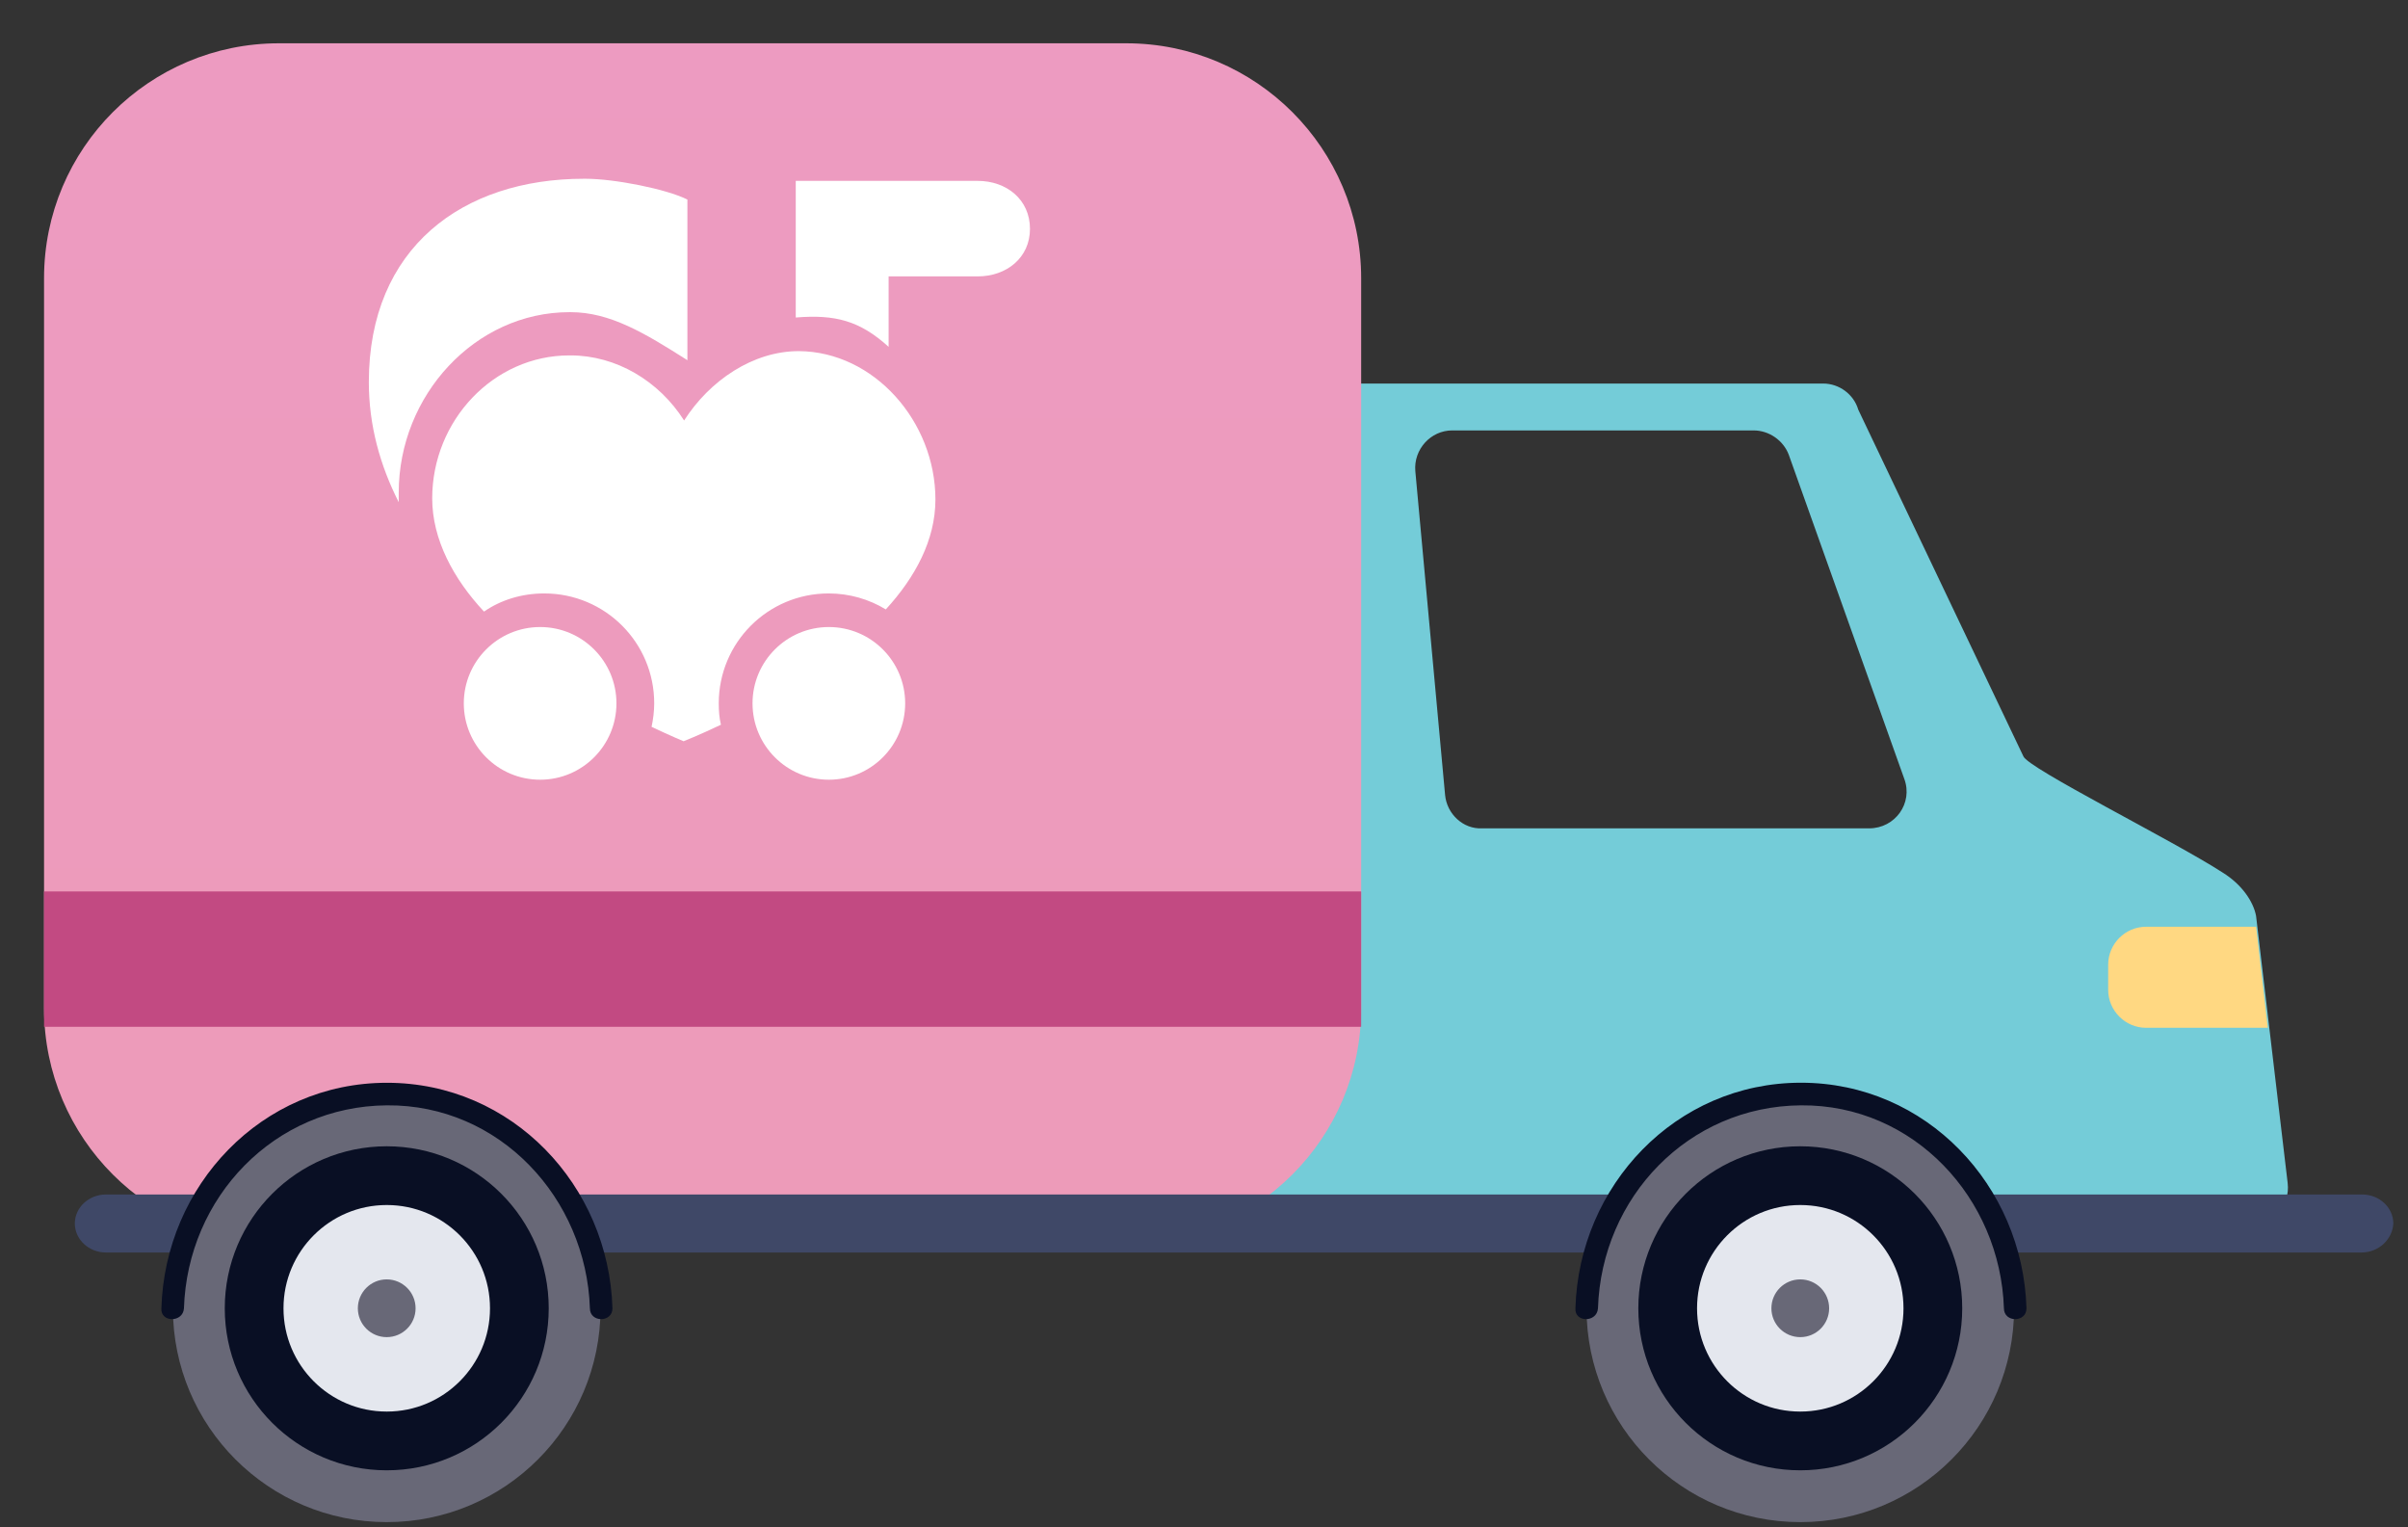 <svg width="41" height="26" viewBox="0 0 41 26" fill="none" xmlns="http://www.w3.org/2000/svg">
<rect x="0" y="0" width="41" height="26" fill="#333333" stroke="none"/>
<path d="M37.845 14.854C37.016 14.316 34.512 13.072 34.45 12.872L31.64 6.974C31.563 6.713 31.317 6.529 31.041 6.529H23.545H22.07C21.732 6.529 21.44 6.805 21.44 7.143L21.118 20.138C21.102 20.491 21.394 20.783 21.747 20.783L38.321 20.844C38.705 20.844 38.997 20.522 38.951 20.138L38.413 15.591C38.367 15.345 38.168 15.054 37.845 14.854ZM24.605 13.533L24.098 8.019C24.067 7.65 24.359 7.327 24.727 7.327H29.858C30.119 7.327 30.365 7.496 30.457 7.742L32.423 13.257C32.577 13.671 32.269 14.101 31.824 14.101H25.234C24.912 14.117 24.635 13.855 24.605 13.533Z" fill="#74CCD8"/>
<path d="M38.414 15.776H36.54C36.186 15.776 35.895 16.067 35.895 16.421V16.851C35.895 17.204 36.186 17.496 36.54 17.496H38.613L38.414 15.776Z" fill="#FFD882"/>
<path d="M19.176 0.737H4.75C2.541 0.737 0.75 2.528 0.75 4.737V17.166C0.75 19.375 2.541 21.166 4.75 21.166H19.176C21.385 21.166 23.176 19.375 23.176 17.166V4.737C23.176 2.528 21.385 0.737 19.176 0.737Z" fill="url(#paint0_linear_3931_68505)"/>
<path d="M23.176 15.175H0.75V17.479H23.176V15.175Z" fill="#C24A82"/>
<path d="M17.537 3.896C17.537 4.387 17.138 4.705 16.647 4.705H15.13V5.904C14.639 5.459 14.221 5.35 13.549 5.405V3.079H16.647C17.138 3.079 17.537 3.397 17.537 3.896Z" fill="white"/>
<path d="M11.704 3.397V6.132C10.977 5.669 10.387 5.314 9.715 5.314H9.696C8.088 5.314 6.789 6.732 6.789 8.385C6.789 8.431 6.789 8.503 6.789 8.549C6.471 7.922 6.28 7.241 6.28 6.505C6.28 4.215 7.879 3.043 9.942 3.043H9.969C10.46 3.043 11.341 3.216 11.704 3.397Z" fill="white"/>
<path d="M15.927 8.503C15.927 9.193 15.582 9.829 15.082 10.374C14.8 10.202 14.464 10.102 14.11 10.102C13.074 10.102 12.238 10.938 12.238 11.973C12.238 12.101 12.247 12.219 12.275 12.337C11.893 12.519 11.639 12.618 11.639 12.618C11.639 12.618 11.421 12.528 11.094 12.373C11.121 12.246 11.139 12.11 11.139 11.973C11.139 10.938 10.303 10.102 9.267 10.102C8.886 10.102 8.531 10.211 8.241 10.411C7.723 9.857 7.359 9.184 7.359 8.485C7.359 7.158 8.404 6.05 9.694 6.05H9.713C10.494 6.05 11.221 6.486 11.648 7.158C12.084 6.477 12.82 5.977 13.601 5.977C14.882 5.986 15.927 7.176 15.927 8.503Z" fill="white"/>
<path d="M9.197 13.273C9.914 13.273 10.496 12.691 10.496 11.973C10.496 11.256 9.914 10.674 9.197 10.674C8.479 10.674 7.897 11.256 7.897 11.973C7.897 12.691 8.479 13.273 9.197 13.273Z" fill="white"/>
<path d="M14.113 13.273C14.83 13.273 15.412 12.691 15.412 11.973C15.412 11.256 14.83 10.674 14.113 10.674C13.395 10.674 12.813 11.256 12.813 11.973C12.813 12.691 13.395 13.273 14.113 13.273Z" fill="white"/>
<path d="M40.208 21.321H1.803C1.512 21.321 1.274 21.099 1.274 20.827C1.274 20.556 1.512 20.334 1.803 20.334H40.221C40.512 20.334 40.75 20.556 40.75 20.827C40.737 21.099 40.499 21.321 40.208 21.321Z" fill="#3F4867"/>
<path d="M30.653 25.911C32.664 25.911 34.293 24.281 34.293 22.271C34.293 20.26 32.664 18.631 30.653 18.631C28.642 18.631 27.013 20.26 27.013 22.271C27.013 24.281 28.642 25.911 30.653 25.911Z" fill="#686877"/>
<path d="M30.652 24.529C31.899 24.529 32.91 23.518 32.91 22.271C32.91 21.024 31.899 20.013 30.652 20.013C29.405 20.013 28.395 21.024 28.395 22.271C28.395 23.518 29.405 24.529 30.652 24.529Z" fill="#E4E7EE" stroke="#090F24" stroke-miterlimit="10"/>
<path d="M30.653 22.762C30.924 22.762 31.144 22.542 31.144 22.271C31.144 21.999 30.924 21.779 30.653 21.779C30.381 21.779 30.161 21.999 30.161 22.271C30.161 22.542 30.381 22.762 30.653 22.762Z" fill="#686877"/>
<path d="M27.208 22.272C27.269 20.382 28.744 18.831 30.664 18.816C32.584 18.8 34.058 20.398 34.12 22.272C34.12 22.517 34.504 22.517 34.504 22.272C34.442 20.183 32.799 18.431 30.664 18.431C28.529 18.431 26.885 20.183 26.824 22.272C26.808 22.517 27.192 22.517 27.208 22.272Z" fill="#090F24"/>
<path d="M6.585 25.911C8.595 25.911 10.225 24.281 10.225 22.271C10.225 20.26 8.595 18.631 6.585 18.631C4.574 18.631 2.944 20.26 2.944 22.271C2.944 24.281 4.574 25.911 6.585 25.911Z" fill="#686877"/>
<path d="M6.585 24.529C7.832 24.529 8.843 23.518 8.843 22.271C8.843 21.024 7.832 20.013 6.585 20.013C5.338 20.013 4.327 21.024 4.327 22.271C4.327 23.518 5.338 24.529 6.585 24.529Z" fill="#E4E7EE" stroke="#090F24" stroke-miterlimit="10"/>
<path d="M6.584 22.762C6.856 22.762 7.076 22.542 7.076 22.271C7.076 22 6.856 21.779 6.584 21.779C6.313 21.779 6.093 22 6.093 22.271C6.093 22.542 6.313 22.762 6.584 22.762Z" fill="#686877"/>
<path d="M3.132 22.272C3.193 20.382 4.668 18.831 6.588 18.816C8.508 18.8 9.982 20.398 10.044 22.272C10.044 22.517 10.428 22.517 10.428 22.272C10.366 20.183 8.723 18.432 6.588 18.432C4.452 18.432 2.809 20.183 2.748 22.272C2.732 22.517 3.116 22.517 3.132 22.272Z" fill="#090F24"/>
<defs>
<linearGradient id="paint0_linear_3931_68505" x1="11.963" y1="0.737" x2="11.963" y2="21.166" gradientUnits="userSpaceOnUse">
<stop stop-color="#ED9BC1"/>
<stop offset="1" stop-color="#ED9BB9"/>
</linearGradient>
</defs>
</svg>
